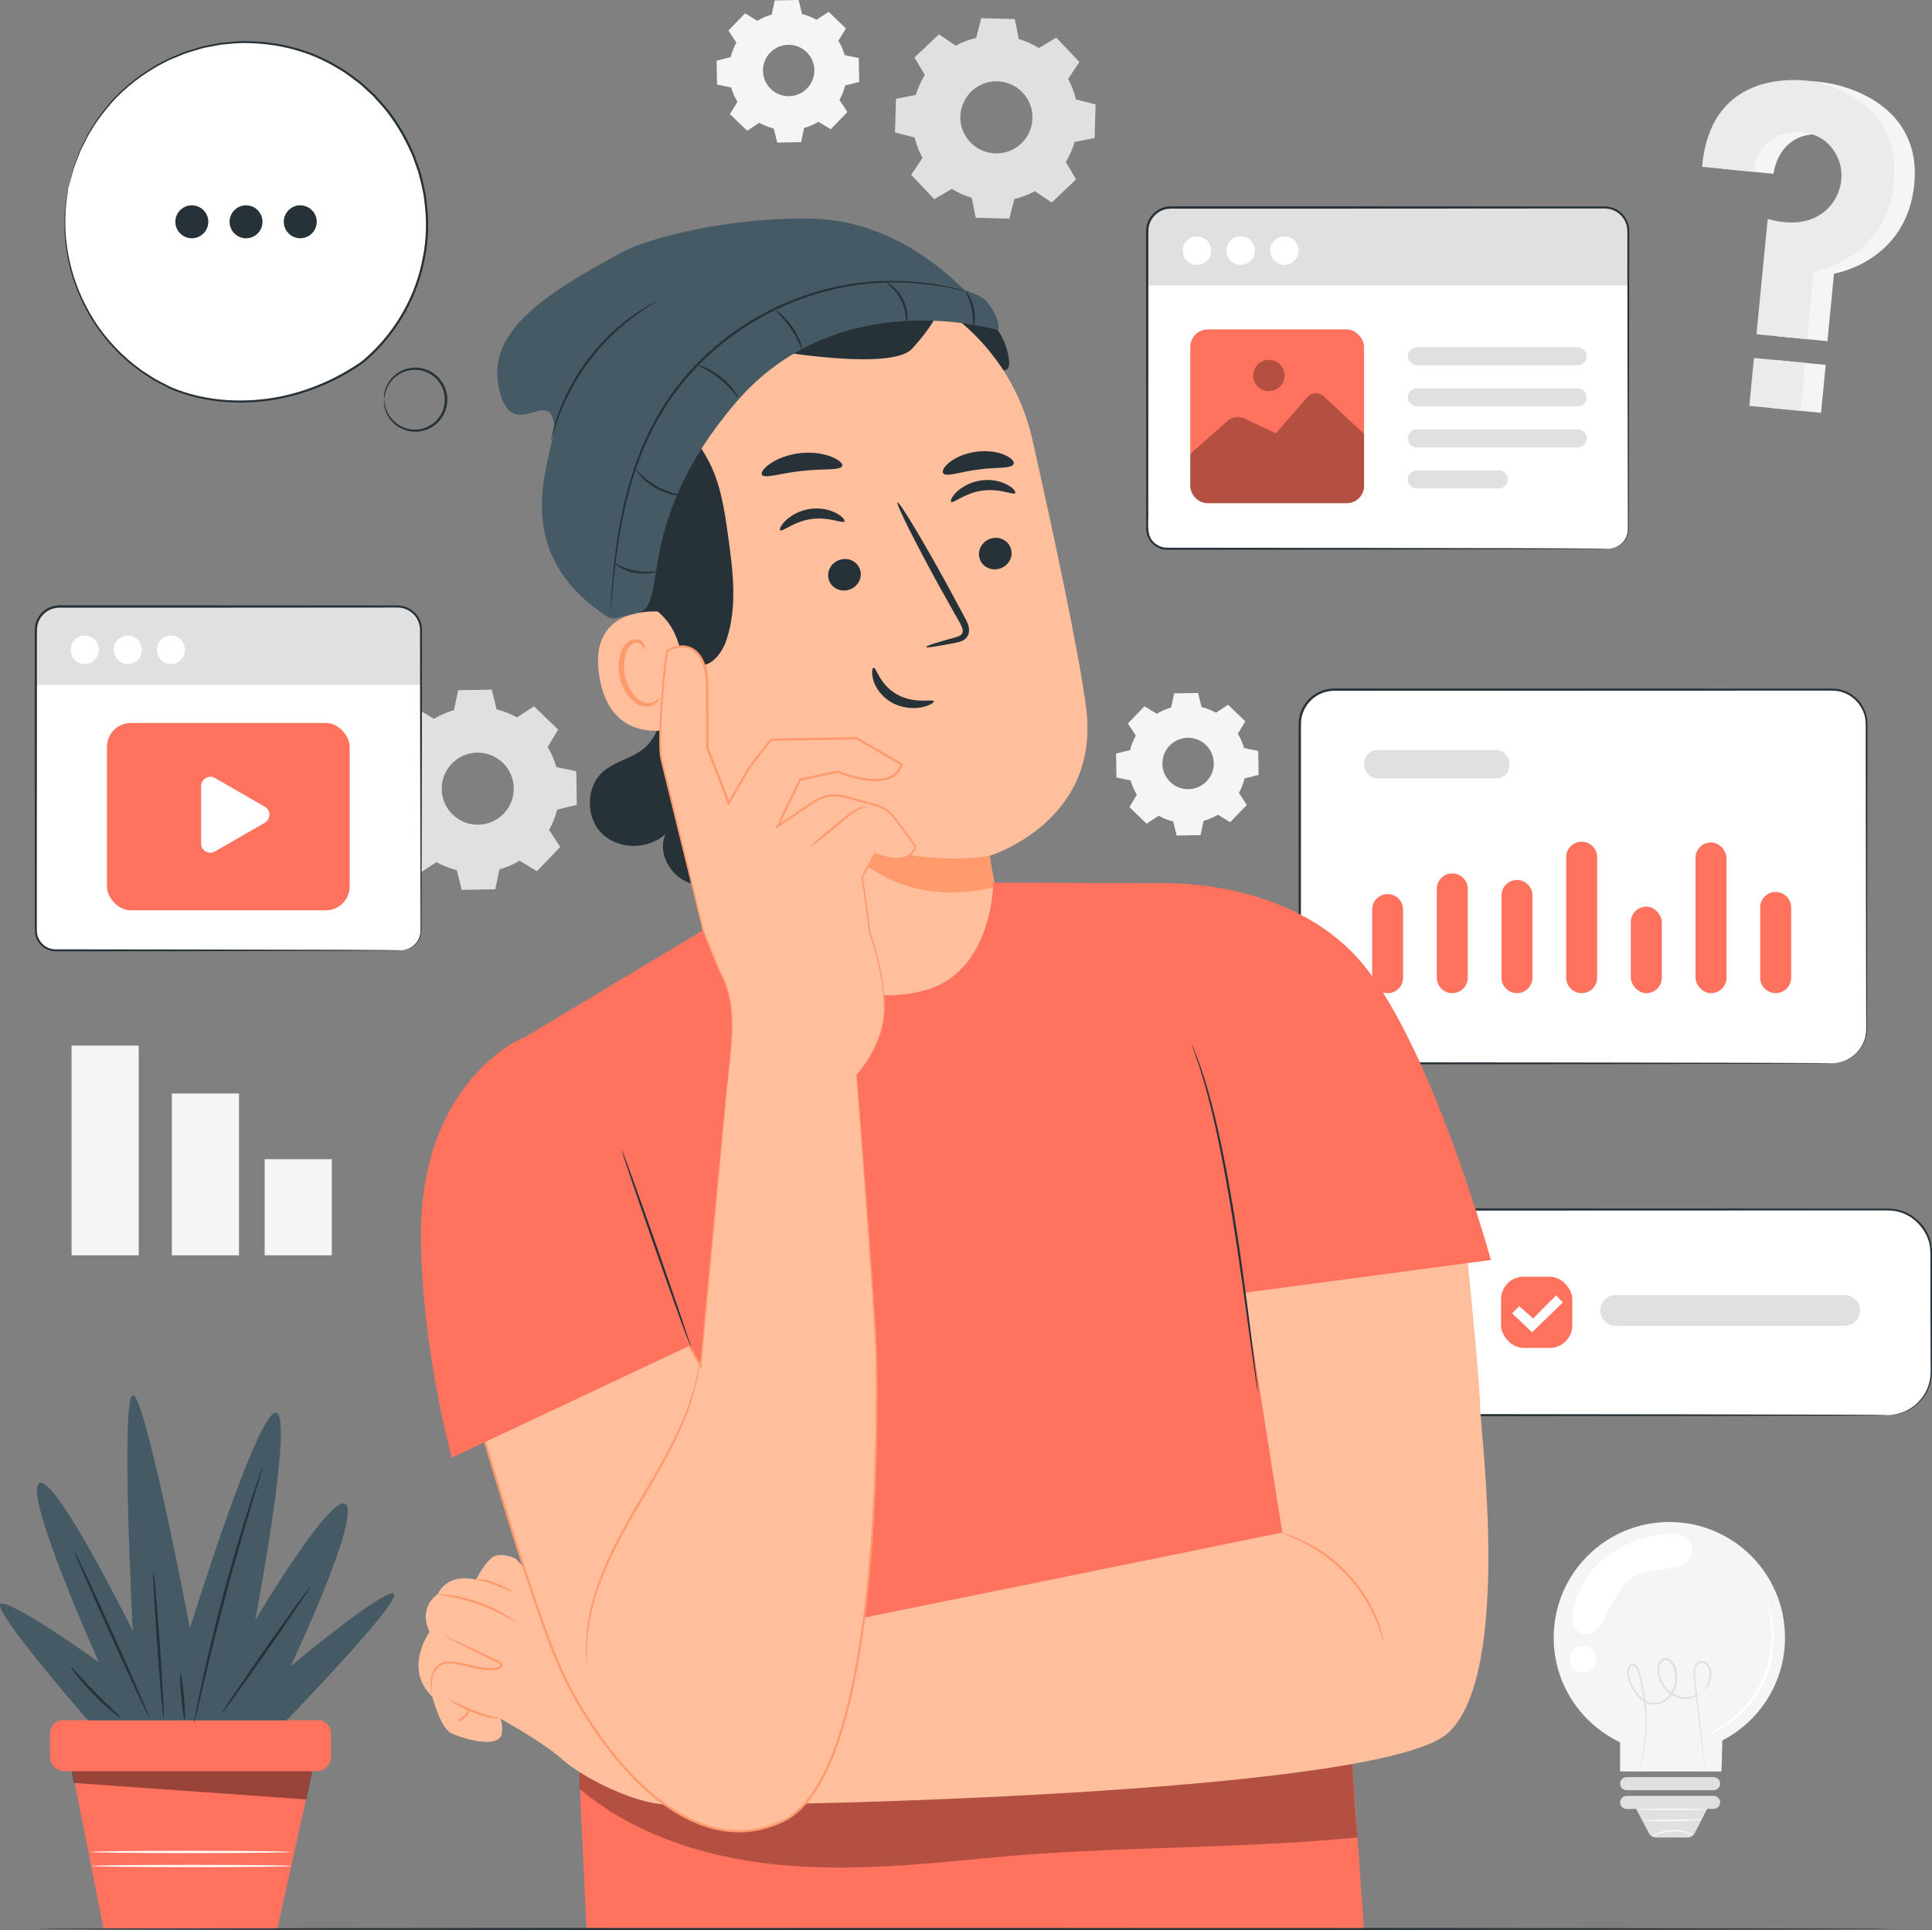 <svg xmlns="http://www.w3.org/2000/svg" id="Layer_2" viewBox="0 0 440.83 440.5"><rect x="0" y="0" width="440.83" height="440.5" fill="#808080" stroke="none"/><defs><style>      .cls-1 {        fill: #fafafa;      }      .cls-2 {        fill: #263238;      }      .cls-3 {        opacity: .3;      }      .cls-4 {        fill: #fff;      }      .cls-5 {        opacity: .4;      }      .cls-6 {        fill: #e0e0e0;      }      .cls-7 {        fill: #455a64;      }      .cls-8 {        fill: #ffbf9d;      }      .cls-9 {        fill: #ebebeb;      }      .cls-10 {        fill: #ff9a6c;      }      .cls-11 {        fill: #f5f5f5;      }      .cls-12 {        fill: #ff725e;      }    </style></defs><g id="Background_Complete"><path class="cls-6" d="M99.01,164.06c1.45-.88,2.99-1.54,4.59-1.99l.94-4.54,7.67-.13,1.1,4.5c1.61.4,3.17,1.01,4.65,1.83l3.88-2.54,5.52,5.33-2.4,3.96c.88,1.45,1.54,2.99,1.99,4.59l4.54.94.13,7.67-4.5,1.1c-.4,1.61-1.01,3.17-1.83,4.65l2.54,3.88-5.33,5.52-3.96-2.4c-1.45.88-2.99,1.54-4.59,1.99l-.94,4.54-7.67.13-1.1-4.5c-1.61-.4-3.17-1.01-4.65-1.83l-3.88,2.54-5.52-5.33,2.4-3.96c-.88-1.45-1.54-2.99-1.99-4.59l-4.54-.94-.13-7.67,4.5-1.1c.4-1.61,1.01-3.17,1.83-4.65l-2.54-3.88,5.33-5.52,3.96,2.4h0ZM103.09,174.28c-3.16,3.27-3.06,8.48.2,11.63,3.27,3.16,8.48,3.06,11.63-.2,3.16-3.27,3.06-8.48-.2-11.63-3.27-3.16-8.48-3.06-11.63.2Z"></path><g><rect class="cls-11" x="16.33" y="238.63" width="15.32" height="47.86"></rect><rect class="cls-11" x="39.21" y="249.56" width="15.32" height="36.93"></rect><rect class="cls-11" x="60.39" y="264.56" width="15.32" height="21.93"></rect></g><g><g><g><g><path class="cls-11" d="M407.29,373.75c0-14.58-11.82-26.39-26.39-26.39s-26.39,11.82-26.39,26.39c0,10.55,6.2,19.65,15.15,23.88,0,3.13,0,6.66,0,6.66h23.13s.14-3.74.19-7.07c8.5-4.38,14.31-13.24,14.31-23.46Z"></path><path class="cls-6" d="M391.01,408.57h-19.86c-.82,0-1.49-.67-1.49-1.49h0c0-.82.67-1.49,1.49-1.49h19.86c.82,0,1.49.67,1.49,1.49h0c0,.82-.67,1.49-1.49,1.49Z"></path><path class="cls-6" d="M391.01,409.87h-19.86c-.82,0-1.49.67-1.49,1.49s.67,1.49,1.49,1.49h2.18l2.89,5.5c.33.63.98,1.02,1.69,1.02h7.1c.72,0,1.38-.4,1.7-1.04l2.81-5.49h1.48c.82,0,1.49-.67,1.49-1.49s-.67-1.49-1.49-1.49Z"></path></g><path class="cls-1" d="M386.35,418.81s-.52-.18-1.36-.42c-.84-.24-2.04-.46-3.37-.42-1.33.04-2.52.33-3.34.62-.83.29-1.31.55-1.34.5-.02-.03.43-.36,1.26-.71.82-.35,2.04-.69,3.41-.73,1.37-.04,2.61.22,3.45.53.84.3,1.31.61,1.29.64Z"></path><path class="cls-1" d="M389.57,412.92c0,.09-3.59.16-8.02.16s-8.02-.07-8.02-.16c0-.09,3.59-.16,8.02-.16,4.43,0,8.02.07,8.02.16Z"></path><path class="cls-1" d="M388.33,415.27s-.74.12-1.96.2c-1.21.08-2.89.15-4.74.17-1.85.03-3.53,0-4.74-.04-1.21-.04-1.96-.1-1.96-.14,0-.05.75-.07,1.96-.09,1.31-.02,2.93-.04,4.73-.06,1.8-.03,3.42-.06,4.73-.08,1.21-.02,1.96-.02,1.96.03Z"></path></g><path class="cls-4" d="M403.25,365.81s.24.46.53,1.34c.28.88.6,2.19.8,3.84.42,3.27.15,8.03-1.97,12.69-2.12,4.66-5.54,7.99-8.29,9.82-1.37.93-2.57,1.55-3.42,1.91-.85.37-1.34.52-1.35.48-.05-.11,1.87-.84,4.52-2.76,2.63-1.89,5.9-5.18,7.97-9.71,2.06-4.53,2.39-9.16,2.1-12.39-.28-3.25-1-5.18-.88-5.22Z"></path><path class="cls-4" d="M386.08,352.97c-.53-1.81-2.62-3.04-5.17-3.05-.01,0-.02,0-.04,0-4.23.41-8.35,1.61-11.99,3.74-5.02,2.94-8.59,7.9-9.88,13.57-.24,1.05-.37,2.14-.11,3.18.27,1.09,1.03,2.11,2.1,2.43,1.03.31,2.17-.07,3.01-.75.84-.68,1.42-1.61,1.94-2.55,1.19-2.15,2.17-4.43,3.6-6.43,1.63-2.3,3.5-3.79,5.79-4.29,1.58-.35,3.02-.38,4.61-.72,1.97-.43,3.24-.38,4.61-1.24,1-.63,1.87-2.71,1.53-3.89Z"></path><path class="cls-4" d="M364.28,378.74c0,1.68-1.36,3.04-3.04,3.04s-3.04-1.36-3.04-3.04,1.36-3.04,3.04-3.04,3.04,1.36,3.04,3.04Z"></path></g><path class="cls-6" d="M389.08,404.37s-.07-.36-.16-1.04c-.1-.76-.22-1.75-.38-2.99-.32-2.68-.77-6.42-1.32-11-.25-2.34-.63-4.84-.83-7.63,0-.7.19-1.5.75-2.05.51-.59,1.54-.77,2.21-.25.66.49,1.01,1.25,1.13,2.04.09.79-.01,1.6-.3,2.35-.57,1.51-1.79,2.77-3.31,3.46-1.52.71-3.42.67-4.96-.16-1.55-.8-2.77-2.25-3.35-3.94-.29-.85-.43-1.76-.32-2.69.07-.46.21-.92.5-1.33.28-.41.77-.71,1.29-.72.53-.03,1.02.25,1.35.58.35.34.6.74.79,1.16.38.86.46,1.77.49,2.65.03,1.77-.54,3.61-1.84,4.83-1.25,1.21-3.16,1.79-4.79,1.16-1.61-.61-2.73-1.92-3.52-3.27-.39-.68-.7-1.41-.92-2.14-.2-.72-.41-1.5-.24-2.29.08-.38.22-.77.54-1.06.32-.31.85-.34,1.22-.13.73.48.85,1.29,1.05,1.92.77,2.65,1.2,5.2,1.4,7.54.42,4.69-.07,8.5-.57,11.06-.52,2.57-1.02,3.93-1.02,3.93,0,0,.07-.36.23-1.02.16-.67.39-1.66.62-2.94.44-2.56.88-6.35.42-11-.22-2.32-.66-4.84-1.44-7.47-.18-.65-.37-1.38-.88-1.69-.25-.13-.57-.12-.78.09-.22.2-.35.52-.42.85-.15.67.04,1.38.24,2.1.21.71.51,1.4.89,2.05.76,1.29,1.84,2.53,3.3,3.07,1.46.56,3.19.04,4.34-1.08,1.19-1.11,1.72-2.82,1.69-4.5-.03-.84-.11-1.72-.45-2.48-.33-.74-.95-1.5-1.71-1.48-.8,0-1.27.86-1.37,1.67-.1.82.03,1.69.3,2.48.55,1.58,1.69,2.95,3.13,3.7,1.44.77,3.17.81,4.59.16,1.67.35,2.65-1.53,3.1-3.21.27-.69.36-1.44.28-2.15-.1-.69-.43-1.38-.96-1.77-.53-.4-1.27-.28-1.72.2-.47.46-.64,1.13-.65,1.79.18,2.69.55,5.27.78,7.58.49,4.59.89,8.33,1.18,11.01.12,1.24.22,2.24.3,3,.06.69.07,1.05.07,1.05Z"></path></g><g><g><path class="cls-11" d="M393.01,38.52l11.67,1.14s.95-9.8,11.15-8.98c5.3.42,7.7,4.15,8.56,6.92.99,3.21.26,6.68-1.75,9.37-2.3,3.07-6.95,5.94-14.68,3.79l-2.53,25.98,11.54,1.12,1.5-15.41s16.59-2.61,18.32-20.44c1.66-17.06-13.85-22.57-21.82-23.35-5.01-.49-20.17-.74-21.96,19.86Z"></path><rect class="cls-11" x="404.7" y="82.3" width="10.99" height="11.76" transform="translate(282.68 487.9) rotate(-84.44)"></rect></g><g><path class="cls-9" d="M388.36,38.07l11.67,1.14s.95-9.8,11.15-8.98c5.3.42,7.7,4.15,8.56,6.92.99,3.21.26,6.68-1.75,9.37-2.3,3.07-6.92,5.61-14.65,3.46l-2.56,26.31,11.54,1.12,1.5-15.41s16.59-2.61,18.32-20.44c1.66-17.06-13.25-22.51-19.8-23.15-5.01-.49-22.19-.94-23.97,19.67Z"></path><rect class="cls-9" x="400.04" y="81.85" width="10.99" height="11.76" transform="translate(278.92 482.86) rotate(-84.44)"></rect></g></g><path class="cls-6" d="M218.07,10.42c1.49-.81,3.06-1.4,4.67-1.78l1.15-4.49,7.67.21.9,4.55c1.59.47,3.12,1.15,4.57,2.04l3.99-2.36,5.27,5.57-2.58,3.85c.81,1.49,1.4,3.06,1.78,4.67l4.49,1.15-.21,7.67-4.55.9c-.47,1.59-1.15,3.12-2.04,4.56l2.36,3.99-5.57,5.27-3.85-2.58c-1.49.81-3.06,1.4-4.67,1.78l-1.15,4.49-7.67-.21-.9-4.55c-1.59-.47-3.12-1.15-4.56-2.04l-3.99,2.36-5.27-5.57,2.58-3.85c-.81-1.49-1.4-3.06-1.78-4.67l-4.49-1.15.21-7.67,4.55-.9c.47-1.59,1.15-3.12,2.04-4.56l-2.36-3.99,5.57-5.27,3.85,2.58h0ZM221.7,20.81c-3.3,3.12-3.45,8.33-.32,11.63,3.12,3.3,8.33,3.45,11.63.32,3.3-3.12,3.45-8.33.32-11.63-3.12-3.3-8.33-3.45-11.63-.32Z"></path><path class="cls-11" d="M172.82,4.75c1.03-.62,2.13-1.1,3.27-1.42l.67-3.23,5.46-.1.79,3.21c1.14.28,2.26.72,3.31,1.3l2.76-1.81,3.93,3.79-1.71,2.82c.62,1.03,1.1,2.13,1.42,3.27l3.23.67.1,5.46-3.21.79c-.28,1.14-.72,2.26-1.3,3.31l1.81,2.76-3.79,3.93-2.82-1.71c-1.03.62-2.13,1.1-3.27,1.42l-.67,3.23-5.46.1-.79-3.21c-1.14-.28-2.26-.72-3.31-1.3l-2.76,1.81-3.93-3.79,1.71-2.82c-.62-1.03-1.1-2.13-1.42-3.27l-3.23-.67-.1-5.46,3.21-.79c.28-1.14.72-2.26,1.3-3.31l-1.81-2.76,3.79-3.93,2.82,1.71h0ZM175.73,12.02c-2.25,2.33-2.18,6.04.15,8.29,2.33,2.25,6.04,2.18,8.29-.15s2.18-6.04-.15-8.29c-2.33-2.25-6.04-2.18-8.29.15Z"></path><path class="cls-11" d="M263.96,162.9c1.03-.62,2.13-1.1,3.27-1.42l.67-3.23,5.46-.1.79,3.21c1.14.28,2.26.72,3.31,1.3l2.76-1.81,3.93,3.79-1.71,2.82c.62,1.03,1.1,2.13,1.42,3.27l3.23.67.1,5.46-3.21.79c-.28,1.14-.72,2.26-1.3,3.31l1.81,2.76-3.79,3.93-2.82-1.71c-1.03.62-2.13,1.1-3.27,1.42l-.67,3.23-5.46.1-.79-3.21c-1.14-.28-2.26-.72-3.31-1.3l-2.76,1.81-3.93-3.79,1.71-2.82c-.62-1.03-1.1-2.13-1.42-3.27l-3.23-.67-.1-5.46,3.21-.79c.28-1.14.72-2.26,1.3-3.31l-1.81-2.76,3.79-3.93,2.82,1.71h0ZM266.87,170.18c-2.25,2.33-2.18,6.04.15,8.29,2.33,2.25,6.04,2.18,8.29-.15,2.25-2.33,2.18-6.04-.15-8.29-2.33-2.25-6.04-2.18-8.29.15Z"></path></g><g id="Desk"><path class="cls-2" d="M431.83,440.24c0,.14-94.84.26-211.81.26s-211.83-.12-211.83-.26,94.82-.26,211.83-.26,211.81.12,211.81.26Z"></path></g><g id="Plant"><g><g><polygon class="cls-12" points="15.96 401.44 23.61 440.09 63.32 440.06 71.72 402.09 15.96 401.44"></polygon><path class="cls-12" d="M11.4,395.56v5.39c0,1.82,1.48,3.3,3.31,3.3h57.5c1.83,0,3.31-1.48,3.31-3.3v-5.39c0-1.64-1.34-2.98-2.99-2.98H14.39c-1.65,0-2.99,1.33-2.99,2.98Z"></path><g class="cls-5"><polygon points="16.39 404.25 16.87 406.92 69.92 410.68 71.26 404.25 16.39 404.25"></polygon></g></g><path class="cls-4" d="M66.41,422.66c0,.14-10.28.26-22.95.26s-22.95-.12-22.95-.26,10.27-.26,22.95-.26,22.95.12,22.95.26Z"></path><path class="cls-4" d="M66.72,425.87c0,.14-10.28.26-22.95.26s-22.95-.12-22.95-.26,10.27-.26,22.95-.26,22.95.12,22.95.26Z"></path><g><path class="cls-7" d="M20.06,392.63S-2.29,366.97.19,366.04c2.48-.93,22.35,13.3,22.35,13.3,0,0-17.08-38.03-13.66-40.81,3.41-2.78,21.42,33.7,21.42,33.7,0,0-2.79-53.18,0-53.8,2.79-.62,13.04,53.18,13.04,53.18,0,0,15.21-49.16,19.56-49.16s-4.66,47.31-4.66,47.31c0,0,18.01-30.3,20.8-26.28,2.79,4.02-12.73,36.79-12.73,36.79,0,0,22.66-18.86,23.6-16.39.93,2.47-24.53,28.75-24.53,28.75H20.06Z"></path><path class="cls-2" d="M16.94,353.98c.15-.07,4.12,8.4,8.86,18.91,4.74,10.51,8.45,19.09,8.3,19.16-.15.07-4.12-8.39-8.86-18.91-4.74-10.51-8.45-19.09-8.3-19.16Z"></path><path class="cls-2" d="M35,358.71c.17-.01.83,7.45,1.47,16.66.64,9.22,1.03,16.7.86,16.71-.17.01-.83-7.45-1.47-16.67-.64-9.21-1.03-16.69-.86-16.71Z"></path><path class="cls-2" d="M59.91,334.89s-.03.21-.13.6c-.13.45-.29,1.01-.49,1.69-.47,1.55-1.1,3.64-1.87,6.2-1.58,5.23-3.7,12.47-5.85,20.52-2.16,8.05-3.94,15.39-5.19,20.7-.61,2.59-1.11,4.72-1.48,6.3-.17.69-.31,1.25-.42,1.71-.1.39-.17.59-.19.59-.02,0,0-.22.07-.61.08-.46.18-1.04.31-1.73.28-1.5.72-3.67,1.29-6.34,1.14-5.35,2.86-12.7,5.02-20.77,2.16-8.06,4.35-15.29,6.03-20.49.84-2.6,1.55-4.7,2.06-6.14.24-.66.44-1.21.6-1.66.14-.38.23-.57.25-.56Z"></path><path class="cls-2" d="M70.68,362.3c.14.1-4.22,6.58-9.74,14.47-5.52,7.9-10.11,14.22-10.25,14.12-.14-.1,4.22-6.57,9.75-14.47,5.52-7.89,10.11-14.22,10.25-14.12Z"></path><path class="cls-2" d="M27.61,392.08c-.05.06-.81-.45-1.96-1.39-1.15-.93-2.67-2.3-4.25-3.91-1.58-1.61-2.91-3.17-3.82-4.33-.91-1.17-1.41-1.93-1.35-1.98.14-.11,2.47,2.69,5.61,5.89,3.13,3.21,5.88,5.59,5.77,5.73Z"></path><path class="cls-2" d="M41.18,381.89c.17-.02.52,2.35.79,5.29.27,2.94.35,5.33.18,5.35-.17.02-.52-2.35-.79-5.29-.27-2.94-.35-5.33-.18-5.35Z"></path></g></g></g><g id="Speech_Bubble"><g><g><g><path class="cls-4" d="M15.57,42.98c4.89-24.34,29.18-38.39,52.02-31.81,22.36,6.44,35.21,30.91,27.78,52.96-2.49,7.39-6.87,13.61-12.41,18.31-.2.17-.4.32-.62.47-.02.01-.04.02-.06.04-9.69,6.61-21.46,9.83-33.09,8.31-3.9-.51-7.65-1.49-10.94-3.06-16.87-8.02-26.36-26.91-22.68-45.22Z"></path><path class="cls-2" d="M15.57,42.98s-.02.23-.08.67c-.06.46-.16,1.1-.28,1.94-.23,1.71-.4,4.25-.26,7.52.24,3.26.84,7.25,2.43,11.62,1.59,4.34,4.08,9.12,7.97,13.48.99,1.07,1.99,2.18,3.15,3.18,1.09,1.07,2.36,1.98,3.62,2.96.64.48,1.34.88,2.01,1.33l1.03.66c.35.21.72.39,1.09.59.73.38,1.47.77,2.22,1.16.76.36,1.54.68,2.35.98,6.45,2.32,13.99,2.96,21.59,1.71,3.8-.65,7.62-1.76,11.32-3.38,1.85-.8,3.68-1.73,5.45-2.78.89-.51,1.76-1.08,2.63-1.65.87-.55,1.62-1.26,2.4-1.97,6.14-5.69,10.72-13.58,12.28-22.35.9-4.36.88-8.82.29-13.09-.22-2.16-.83-4.23-1.35-6.29-.35-1.01-.71-2.01-1.06-3-.16-.51-.38-.98-.61-1.46l-.66-1.43c-1.82-3.77-4.08-7.27-6.85-10.21l-1-1.13-1.1-1.02c-.74-.66-1.43-1.38-2.21-1.99-1.58-1.19-3.09-2.42-4.79-3.35-6.57-4.08-13.97-5.78-20.8-5.84-1.72-.11-3.39.15-5.04.26-.83.03-1.63.25-2.43.38-.8.15-1.59.3-2.37.45-1.52.46-3.04.85-4.47,1.37-.71.29-1.41.58-2.1.86-.69.29-1.39.54-2.02.91-5.24,2.59-9.39,6-12.5,9.44-1.46,1.8-2.88,3.44-3.89,5.16-.27.42-.53.83-.79,1.23-.27.39-.51.79-.7,1.2-.41.81-.8,1.58-1.17,2.31-.18.37-.37.72-.53,1.07-.14.36-.27.71-.4,1.05-.26.68-.5,1.31-.72,1.9-.5,1.16-.71,2.21-.94,3.04-.22.82-.39,1.45-.51,1.89-.12.43-.19.64-.19.64,0,0,.04-.22.14-.65.11-.45.26-1.08.46-1.91.22-.84.41-1.89.9-3.06.22-.59.45-1.23.7-1.92.13-.34.26-.69.39-1.06.16-.35.34-.71.52-1.08.36-.74.75-1.51,1.15-2.33.19-.42.42-.82.69-1.22.26-.4.52-.82.79-1.24,1-1.74,2.42-3.4,3.88-5.22,3.11-3.48,7.28-6.93,12.56-9.57.63-.38,1.34-.63,2.03-.93.7-.29,1.4-.58,2.11-.87,1.45-.53,2.97-.93,4.51-1.4.79-.15,1.59-.31,2.39-.46.81-.14,1.61-.36,2.45-.39,1.67-.12,3.36-.39,5.09-.28,6.9.04,14.39,1.74,21.05,5.86,1.72.94,3.25,2.18,4.85,3.38.79.61,1.48,1.34,2.24,2.01l1.11,1.03,1.02,1.14c2.81,2.97,5.1,6.51,6.94,10.32l.67,1.45c.23.48.46.97.61,1.48.36,1.01.71,2.02,1.07,3.04.53,2.09,1.14,4.19,1.37,6.37.61,4.33.62,8.85-.29,13.26-1.58,8.88-6.22,16.87-12.44,22.63-.77.71-1.56,1.45-2.46,2.02-.88.58-1.75,1.15-2.66,1.66-1.79,1.06-3.63,1.99-5.5,2.8-3.74,1.64-7.6,2.75-11.44,3.4-7.69,1.25-15.29.58-21.82-1.78-.81-.3-1.61-.63-2.38-1-.75-.4-1.5-.79-2.24-1.18-.37-.2-.74-.38-1.1-.6l-1.04-.67c-.68-.46-1.39-.86-2.03-1.35-1.27-.99-2.55-1.91-3.65-3-1.17-1.01-2.17-2.13-3.17-3.22-3.91-4.42-6.4-9.24-7.97-13.62-1.57-4.41-2.15-8.43-2.35-11.7-.1-3.29.1-5.84.36-7.54.14-.84.25-1.48.33-1.94.08-.44.13-.66.13-.66Z"></path></g><path class="cls-2" d="M87.63,91.22c.06,0,.04-.63.33-1.7.29-1.05,1-2.59,2.59-3.76,1.53-1.18,4.05-1.84,6.48-.94,1.2.43,2.34,1.25,3.15,2.38.83,1.11,1.3,2.54,1.32,4.02-.01,1.47-.48,2.9-1.32,4.02-.81,1.13-1.95,1.95-3.15,2.38-2.43.91-4.95.25-6.48-.94-1.58-1.18-2.3-2.71-2.59-3.76-.29-1.07-.27-1.7-.33-1.7-.02,0-.03.16-.03.45,0,.3.03.74.15,1.3.23,1.1.92,2.74,2.56,4.03,1.59,1.29,4.27,2.06,6.9,1.11,1.3-.45,2.54-1.33,3.42-2.54.91-1.2,1.42-2.75,1.44-4.35-.01-1.59-.53-3.15-1.44-4.35-.88-1.22-2.13-2.09-3.42-2.54-2.63-.95-5.32-.19-6.9,1.11-1.64,1.29-2.33,2.93-2.56,4.03-.12.56-.16,1-.15,1.3,0,.3.01.45.03.45Z"></path></g><path class="cls-2" d="M47.53,50.62c0,2.08-1.69,3.76-3.76,3.76s-3.76-1.69-3.76-3.76,1.69-3.76,3.76-3.76,3.76,1.69,3.76,3.76Z"></path><path class="cls-2" d="M59.9,50.62c0,2.08-1.69,3.76-3.76,3.76s-3.76-1.69-3.76-3.76,1.69-3.76,3.76-3.76,3.76,1.69,3.76,3.76Z"></path><path class="cls-2" d="M72.27,50.62c0,2.08-1.69,3.76-3.76,3.76s-3.76-1.69-3.76-3.76,1.69-3.76,3.76-3.76,3.76,1.69,3.76,3.76Z"></path></g></g><g id="Screens"><g><g><rect class="cls-4" x="326.54" y="276.04" width="114.11" height="46.94" rx="9.91" ry="9.91"></rect><path class="cls-2" d="M430.74,322.98c-.01-.06,1.09.07,3.03-.53.96-.31,2.11-.87,3.24-1.81,1.11-.96,2.24-2.31,2.89-4.11.35-.89.55-1.89.6-2.95.05-1.06,0-2.19.01-3.36,0-2.35-.01-4.9-.02-7.64,0-2.74-.01-5.67-.02-8.78,0-1.55,0-3.15,0-4.79-.04-1.64.11-3.34-.2-5-.65-3.32-3.29-6.4-6.88-7.39-1.77-.54-3.71-.33-5.67-.37-1.96,0-3.95,0-5.98,0-8.12,0-16.79.02-25.91.02-18.25,0-38.31.01-59.37.02-2.57-.01-5.1,1.05-6.87,2.87-1.79,1.8-2.8,4.31-2.78,6.81,0,5.13,0,10.18,0,15.15,0,2.48,0,4.94,0,7.38,0,1.22,0,2.43,0,3.64-.03,1.22.03,2.37.36,3.5.61,2.25,2.07,4.22,3.96,5.48.94.64,2.01,1.08,3.1,1.34,1.1.27,2.21.28,3.37.27,18.25.02,34.68.04,48.49.06,13.79.03,24.96.06,32.69.08,3.85.02,6.84.04,8.89.05,1.01.01,1.78.02,2.31.03.52,0,.79.03.79.03,0,0-.27.02-.79.03-.54,0-1.31.01-2.31.03-2.05.01-5.04.03-8.89.05-7.73.02-18.9.05-32.69.08-13.81.02-30.24.03-48.49.06-1.13.01-2.33,0-3.48-.28-1.15-.27-2.27-.74-3.26-1.41-1.99-1.32-3.52-3.39-4.17-5.75-.34-1.17-.41-2.44-.38-3.63,0-1.21,0-2.42,0-3.64,0-2.44,0-4.9,0-7.38,0-4.97,0-10.02,0-15.15-.02-2.63,1.04-5.28,2.93-7.17,1.86-1.92,4.53-3.04,7.24-3.03,21.06,0,41.12.01,59.37.02,9.12,0,17.79.02,25.91.02,2.03,0,4.02,0,5.98,0,.98,0,1.95,0,2.91,0,.97.03,1.95.1,2.87.39,3.74,1.04,6.47,4.25,7.14,7.7.15.86.21,1.74.2,2.58,0,.84,0,1.67,0,2.49,0,1.64,0,3.24,0,4.79,0,3.11-.01,6.04-.02,8.78,0,2.74-.01,5.29-.02,7.64-.02,1.18.02,2.29-.04,3.37-.05,1.08-.27,2.1-.64,3.01-.68,1.84-1.85,3.2-2.98,4.16-1.16.95-2.33,1.49-3.31,1.79-.98.29-1.76.39-2.28.42-.52.02-.79.01-.79.01Z"></path></g><g><path class="cls-6" d="M420.91,302.58h-52.25c-1.94,0-3.51-1.57-3.51-3.51h0c0-1.94,1.57-3.51,3.51-3.51h52.25c1.94,0,3.51,1.57,3.51,3.51h0c0,1.94-1.57,3.51-3.51,3.51Z"></path><g><rect class="cls-12" x="342.5" y="291.38" width="16.25" height="16.25" rx="5.14" ry="5.14"></rect><polygon class="cls-4" points="345.02 299.74 346.65 298.1 349.81 300.91 355.08 295.62 356.6 297.26 349.58 304.07 345.02 299.74"></polygon></g></g></g><g><g><g><rect class="cls-4" x="296.57" y="157.39" width="129.34" height="85.29" rx="7.87" ry="7.87"></rect><path class="cls-2" d="M418.04,242.69s.09-.01.27-.03c.18-.02.45,0,.8-.08.69-.09,1.75-.33,2.93-1.05,1.17-.69,2.47-1.93,3.23-3.8.83-1.87.48-4.27.54-6.89-.02-10.53-.05-25.75-.08-44.55,0-4.7-.01-9.63-.02-14.76,0-1.28,0-2.58,0-3.89-.03-1.31.09-2.65-.16-3.91-.52-2.54-2.43-4.84-5.01-5.69-1.27-.49-2.65-.42-4.06-.42-1.41,0-2.82,0-4.25,0-2.86,0-5.76,0-8.7,0-5.89,0-11.95,0-18.17.01-24.87,0-52.21.01-80.9.02-1.74.01-3.46.6-4.8,1.7-1.33,1.09-2.29,2.63-2.65,4.31-.18.84-.18,1.69-.17,2.59v2.64c0,1.76,0,3.51,0,5.26,0,6.99,0,13.88,0,20.64,0,13.53-.01,26.59-.02,39.02-.05,1.56.1,3.06.8,4.4.66,1.33,1.72,2.46,2.99,3.19,1.27.75,2.73,1.09,4.2,1.05,1.49,0,2.98,0,4.45,0,5.89,0,11.61,0,17.14.01,11.06.01,21.36.02,30.77.03,18.8.03,34.02.06,44.55.08,5.25.02,9.33.04,12.11.05,1.38.01,2.43.02,3.15.03.71,0,1.07.03,1.07.03,0,0-.36.02-1.07.03-.72,0-1.77.01-3.15.03-2.78.01-6.86.03-12.11.05-10.53.02-25.75.05-44.55.08-9.41,0-19.71.02-30.77.03-5.53,0-11.25,0-17.14.01-1.47,0-2.96,0-4.45,0-1.51.05-3.1-.31-4.44-1.1-1.35-.78-2.48-1.97-3.18-3.39-.75-1.4-.91-3.08-.86-4.61,0-12.44,0-25.49-.02-39.02,0-6.77,0-13.65,0-20.64,0-1.75,0-3.5,0-5.26v-2.64c0-.87-.01-1.8.18-2.7.38-1.79,1.4-3.44,2.83-4.6,1.43-1.17,3.27-1.8,5.13-1.82,28.7,0,56.04.01,80.9.02,6.22,0,12.28,0,18.17.01,2.95,0,5.85,0,8.7,0,1.43,0,2.85,0,4.25,0,1.38,0,2.86-.07,4.2.45,2.72.9,4.73,3.33,5.27,6.02.26,1.36.13,2.69.16,4,0,1.31,0,2.61,0,3.89,0,5.13-.01,10.06-.02,14.76-.03,18.8-.06,34.02-.08,44.55,0,1.31,0,2.56-.01,3.72.01,1.17-.2,2.28-.59,3.22-.79,1.9-2.12,3.14-3.32,3.83-1.2.71-2.27.94-2.97,1.01-.71.08-1.07.05-1.07.05Z"></path></g><g><rect class="cls-12" x="372.11" y="206.92" width="7.07" height="19.75" rx="3.53" ry="3.53"></rect><path class="cls-12" d="M316.62,204.06h0c1.95,0,3.53,1.58,3.53,3.53v15.55c0,1.95-1.58,3.53-3.53,3.53h0c-1.95,0-3.53-1.58-3.53-3.53v-15.55c0-1.95,1.58-3.53,3.53-3.53Z"></path><path class="cls-12" d="M331.37,199.34h0c1.95,0,3.53,1.58,3.53,3.53v20.26c0,1.95-1.58,3.53-3.53,3.53h0c-1.95,0-3.53-1.58-3.53-3.53v-20.26c0-1.95,1.58-3.53,3.53-3.53Z"></path><path class="cls-12" d="M346.13,200.84h0c1.95,0,3.53,1.58,3.53,3.53v18.76c0,1.95-1.58,3.53-3.53,3.53h0c-1.95,0-3.53-1.58-3.53-3.53v-18.76c0-1.95,1.58-3.53,3.53-3.53Z"></path><path class="cls-12" d="M360.89,192.1h0c1.95,0,3.53,1.58,3.53,3.53v27.5c0,1.95-1.58,3.53-3.53,3.53h0c-1.95,0-3.53-1.58-3.53-3.53v-27.5c0-1.95,1.58-3.53,3.53-3.53Z"></path><rect class="cls-12" x="386.87" y="192.27" width="7.07" height="34.4" rx="3.53" ry="3.53"></rect><path class="cls-12" d="M405.16,203.57h0c-1.95,0-3.53,1.58-3.53,3.53v16.03c0,1.95,1.58,3.53,3.53,3.53h0c1.95,0,3.53-1.58,3.53-3.53v-16.03c0-1.95-1.58-3.53-3.53-3.53Z"></path></g></g><rect class="cls-6" x="311.28" y="171.19" width="33.12" height="6.47" rx="2.92" ry="2.92"></rect></g><g><g><path class="cls-4" d="M13.53,138.42h77.14c2.97,0,5.38,2.41,5.38,5.38v68.55c0,2.51-2.04,4.55-4.55,4.55H12.7c-2.51,0-4.55-2.04-4.55-4.55v-68.55c0-2.97,2.41-5.38,5.38-5.38Z"></path><path class="cls-6" d="M13.53,138.42h77.14c2.97,0,5.38,2.41,5.38,5.38v12.51H8.15v-12.51c0-2.97,2.41-5.38,5.38-5.38Z"></path><path class="cls-4" d="M22.54,148.3c0,1.8-1.43,3.26-3.2,3.26s-3.2-1.46-3.2-3.26,1.43-3.26,3.2-3.26,3.2,1.46,3.2,3.26Z"></path><path class="cls-4" d="M32.37,148.3c0,1.8-1.43,3.26-3.2,3.26s-3.2-1.46-3.2-3.26,1.43-3.26,3.2-3.26,3.2,1.46,3.2,3.26Z"></path><path class="cls-4" d="M42.2,148.3c0,1.8-1.43,3.26-3.2,3.26s-3.2-1.46-3.2-3.26,1.43-3.26,3.2-3.26,3.2,1.46,3.2,3.26Z"></path></g><g><rect class="cls-12" x="24.41" y="165" width="55.38" height="42.77" rx="5.47" ry="5.47"></rect><path class="cls-4" d="M45.89,185.96v-6.57c0-1.62,1.76-2.64,3.16-1.83l5.69,3.28,5.69,3.28c1.41.81,1.41,2.84,0,3.65l-5.69,3.28-5.69,3.28c-1.41.81-3.16-.2-3.16-1.83v-6.57Z"></path></g><path class="cls-2" d="M91.49,216.9s.29,0,.83-.11c.53-.11,1.35-.36,2.15-1.08.79-.7,1.54-1.93,1.5-3.51,0-1.58-.01-3.4-.02-5.45-.02-8.22-.05-20.08-.08-34.74,0-7.33-.02-15.37-.03-23.99,0-1.08,0-2.17,0-3.26,0-.55.02-1.1-.05-1.62-.06-.53-.22-1.04-.44-1.52-.44-.97-1.22-1.79-2.17-2.32-.48-.26-.99-.45-1.53-.55-.53-.11-1.08-.09-1.67-.09-4.59,0-9.32,0-14.17.01-9.7,0-19.87,0-30.43.02-5.28,0-10.64,0-16.09,0-2.72,0-5.47,0-8.23,0-1.38,0-2.77,0-4.16,0h-2.09c-.7,0-1.41-.03-2.05.06-1.32.19-2.54.93-3.32,2-.4.53-.69,1.14-.85,1.77-.17.64-.17,1.29-.17,2,0,2.76,0,5.51,0,8.23,0,5.45,0,10.82,0,16.1,0,10.55-.01,20.73-.02,30.43,0,2.42,0,4.82,0,7.18,0,1.18,0,2.35,0,3.52,0,.58,0,1.16,0,1.74,0,.59,0,1.13.13,1.66.26,1.06.93,2,1.83,2.59.45.29.95.51,1.48.61.52.11,1.06.09,1.63.09,2.23,0,4.42,0,6.58,0,8.62.01,16.66.02,23.99.03,14.66.03,26.52.06,34.74.08,4.09.02,7.27.04,9.44.05,1.07.01,1.89.02,2.46.03.55,0,.84.03.84.03,0,0-.28.02-.84.03-.57,0-1.39.01-2.46.03-2.17.01-5.35.03-9.44.05-8.22.02-20.08.05-34.74.08-7.33,0-15.37.02-23.99.03-2.16,0-4.35,0-6.58,0-.55,0-1.13.03-1.72-.1-.58-.12-1.13-.35-1.63-.67-1-.65-1.75-1.68-2.03-2.86-.15-.59-.15-1.21-.15-1.77,0-.58,0-1.16,0-1.74,0-1.17,0-2.34,0-3.52,0-2.36,0-4.76,0-7.18,0-9.7,0-19.88-.02-30.43,0-5.28,0-10.65,0-16.1,0-2.73,0-5.47,0-8.23,0-.67,0-1.42.18-2.13.18-.7.5-1.37.94-1.96.87-1.17,2.21-1.99,3.66-2.2.74-.11,1.44-.06,2.13-.07h2.09c1.39,0,2.78,0,4.16,0,2.76,0,5.51,0,8.23,0,5.45,0,10.82,0,16.09,0,10.55,0,20.73.01,30.43.02,4.85,0,9.58,0,14.17.01.56,0,1.17-.02,1.75.1.58.12,1.14.32,1.66.6,1.02.58,1.87,1.47,2.35,2.53.24.53.42,1.08.48,1.66.07.58.05,1.13.05,1.68,0,1.1,0,2.18,0,3.26-.01,8.62-.02,16.66-.03,23.99-.03,14.66-.06,26.52-.08,34.74,0,2.05-.02,3.87-.02,5.45.03,1.62-.77,2.89-1.58,3.59-.83.72-1.67.96-2.21,1.05-.28.04-.48.06-.63.06-.14,0-.21,0-.21,0Z"></path></g><g><g><path class="cls-4" d="M267.13,47.36h99.02c2.97,0,5.38,2.41,5.38,5.38v67.96c0,2.51-2.04,4.55-4.55,4.55h-100.66c-2.51,0-4.55-2.04-4.55-4.55V52.74c0-2.97,2.41-5.38,5.38-5.38Z"></path><path class="cls-6" d="M267.13,47.36h99.02c2.97,0,5.38,2.41,5.38,5.38v12.43h-109.77v-12.43c0-2.97,2.41-5.38,5.38-5.38Z"></path><path class="cls-4" d="M276.36,57.2c0,1.79-1.45,3.25-3.25,3.25s-3.25-1.45-3.25-3.25,1.45-3.25,3.25-3.25,3.25,1.45,3.25,3.25Z"></path><path class="cls-4" d="M286.34,57.2c0,1.79-1.45,3.25-3.25,3.25s-3.25-1.45-3.25-3.25,1.45-3.25,3.25-3.25,3.25,1.45,3.25,3.25Z"></path><path class="cls-4" d="M296.31,57.2c0,1.79-1.45,3.25-3.25,3.25s-3.25-1.45-3.25-3.25,1.45-3.25,3.25-3.25,3.25,1.45,3.25,3.25Z"></path><rect class="cls-12" x="271.59" y="75.19" width="39.65" height="39.65" rx="3.99" ry="3.99"></rect><path class="cls-6" d="M360.01,83.36h-36.73c-1.13,0-2.05-.92-2.05-2.05h0c0-1.13.92-2.05,2.05-2.05h36.73c1.13,0,2.05.92,2.05,2.05h0c0,1.13-.92,2.05-2.05,2.05Z"></path><path class="cls-6" d="M360.01,92.74h-36.73c-1.13,0-2.05-.92-2.05-2.05h0c0-1.13.92-2.05,2.05-2.05h36.73c1.13,0,2.05.92,2.05,2.05h0c0,1.13-.92,2.05-2.05,2.05Z"></path><path class="cls-6" d="M360.01,102.11h-36.73c-1.13,0-2.05-.92-2.05-2.05h0c0-1.13.92-2.05,2.05-2.05h36.73c1.13,0,2.05.92,2.05,2.05h0c0,1.13-.92,2.05-2.05,2.05Z"></path><path class="cls-6" d="M342,111.48h-18.72c-1.13,0-2.05-.92-2.05-2.05h0c0-1.13.92-2.05,2.05-2.05h18.72c1.13,0,2.05.92,2.05,2.05h0c0,1.13-.92,2.05-2.05,2.05Z"></path><path class="cls-2" d="M366.97,125.26s.32,0,.93-.12c.6-.14,1.52-.47,2.35-1.36.41-.44.78-1.03,1-1.74.23-.71.19-1.54.19-2.43,0-1.79-.01-3.85-.02-6.17-.02-9.29-.05-22.72-.08-39.3,0-4.15-.01-8.49-.02-13.02,0-2.26,0-4.57,0-6.93,0-1.19.08-2.36-.4-3.43-.45-1.06-1.26-1.98-2.29-2.54-.51-.28-1.08-.47-1.66-.56-.57-.1-1.19-.06-1.81-.07-1.24,0-2.49,0-3.75,0-2.52,0-5.08,0-7.68,0-5.2,0-10.55,0-16.03.01-10.97,0-22.48,0-34.42.02-5.97,0-12.04,0-18.21,0-3.08,0-6.19,0-9.31,0-1.56,0-3.13,0-4.7,0h-2.36c-.78.01-1.6-.04-2.33.06-1.5.21-2.86,1.14-3.62,2.43-.38.64-.63,1.37-.7,2.11-.05.73-.01,1.55-.03,2.32,0,3.13,0,6.23,0,9.32,0,6.17,0,12.24,0,18.21,0,11.94-.01,23.46-.02,34.43.16,2.66-.67,5.76,1.51,7.47.48.42,1.05.72,1.66.88.61.18,1.24.16,1.91.16,1.32,0,2.63,0,3.93,0,5.2,0,10.24,0,15.12.01,9.76.01,18.84.02,27.14.03,16.59.03,30.01.06,39.3.08,4.63.02,8.23.04,10.69.05,1.21.01,2.14.02,2.78.03.63,0,.95.03.95.03,0,0-.32.02-.95.03-.64,0-1.57.01-2.78.03-2.46.01-6.05.03-10.69.05-9.29.02-22.72.05-39.3.08-8.3,0-17.39.02-27.14.03-4.88,0-9.92,0-15.12.01-1.3,0-2.61,0-3.93,0-.64,0-1.36.02-2.03-.17-.67-.18-1.31-.51-1.84-.98-1.07-.91-1.72-2.32-1.68-3.74,0-1.35,0-2.72,0-4.09,0-10.97,0-22.49-.02-34.43,0-5.97,0-12.05,0-18.21,0-3.08,0-6.19,0-9.32.01-.79-.03-1.54.03-2.37.08-.82.35-1.62.77-2.32.84-1.42,2.34-2.44,3.99-2.68.84-.12,1.61-.05,2.41-.07h2.36c1.57,0,3.14,0,4.7,0,3.13,0,6.23,0,9.31,0,6.16,0,12.24,0,18.21,0,11.94,0,23.45.01,34.42.02,5.48,0,10.83,0,16.03.01,2.6,0,5.16,0,7.68,0,1.26,0,2.51,0,3.75,0,.61,0,1.24-.03,1.88.08.63.1,1.24.31,1.8.61,1.11.61,1.99,1.61,2.47,2.76.24.58.37,1.19.41,1.81.03.62,0,1.19.01,1.79,0,2.35,0,4.66,0,6.93,0,4.53-.01,8.87-.02,13.02-.03,16.59-.06,30.01-.08,39.3,0,2.32-.02,4.38-.02,6.17,0,.88.03,1.74-.22,2.47-.24.73-.63,1.32-1.05,1.77-.86.9-1.81,1.21-2.41,1.34-.62.11-.95.07-.95.07Z"></path></g><g class="cls-3"><path d="M271.59,103.59v7.41c0,2.12,1.72,3.84,3.84,3.84h31.9c2.16,0,3.91-1.75,3.91-3.91v-11.91l-9.25-8.6c-1.05-.98-2.7-.89-3.65.19l-7.24,8.29-7.13-3.37c-1.3-.61-2.84-.39-3.91.56l-8.48,7.5Z"></path></g><g class="cls-3"><circle cx="289.53" cy="85.7" r="3.58"></circle></g></g></g><g id="Character"><g><g><g><path class="cls-2" d="M137.69,176.03c2.68-2.3,6.47-2.94,9.19-5.18,2.72-2.24,4.02-5.85,4.19-9.37s-.65-7-1.53-10.41l29.09,36.52c-2.31,4.02-4.8,8.08-8.42,10.98-3.62,2.9-8.64,4.47-13,2.89-4.36-1.58-7.32-6.97-5.32-11.15-3.91,3.63-10.7,3.7-14.51-.04-3.81-3.74-3.74-10.76.31-14.24Z"></path><path class="cls-2" d="M221.76,69.36c7.05,5.15,8.21,10.29,8.49,13.04.08.81-.05,1.83-.82,2.08-.37.12-.78,0-1.16-.11-7.87-2.39-15.73-4.78-23.6-7.17"></path><g><path class="cls-2" d="M156.55,161.42c-5.31-9.52-10.59-19.13-14.19-29.42-3.59-10.29-5.44-21.39-3.69-32.15.27-1.63,3.07-12.78,4.72-12.93,1.18-.11.08,9.98.86,10.87,7.45,8.46,11.22,19.66,12.51,30.86,1.28,11.2.94,21.57-.21,32.78"></path><path class="cls-8" d="M167.76,219.28l-20.3-98.46c-6.15-26.64,4.23-52.42,31.03-57.83l2.51-.36c25.22-3.58,48.96,12.8,54.55,37.65,5.2,23.12,10.65,48.73,12.28,61.3,3.36,26.02-22.04,33.74-22.04,33.74-.06.01,4.76,26.26,6.17,33.83l-39.26,4.99-9.45.85-15.48-15.71Z"></path><path class="cls-10" d="M225.78,195.32s-16.24,3.28-35.24-5.2c0,0,10.91,18.37,36.49,12.36l-1.25-7.16Z"></path><path class="cls-2" d="M230.77,125.62c.35,1.95-1.02,3.85-3.05,4.25-2.02.4-3.95-.85-4.3-2.8-.35-1.95,1.02-3.85,3.04-4.25,2.03-.4,3.95.86,4.3,2.8Z"></path><path class="cls-2" d="M231.65,112.53c-.39.55-3.5-1.13-7.49-.56-3.99.52-6.63,2.99-7.13,2.56-.24-.19.1-1.13,1.24-2.24,1.12-1.1,3.14-2.31,5.63-2.65,2.49-.34,4.71.28,6.04,1.05,1.36.77,1.9,1.58,1.7,1.83Z"></path><path class="cls-2" d="M196.36,130.45c.35,1.95-1.02,3.85-3.05,4.25-2.02.4-3.95-.85-4.3-2.8-.35-1.95,1.02-3.85,3.04-4.25,2.03-.4,3.95.86,4.3,2.8Z"></path><path class="cls-2" d="M192.65,119.01c-.39.55-3.5-1.13-7.49-.55-3.99.52-6.63,2.99-7.13,2.56-.24-.19.1-1.12,1.25-2.23,1.12-1.1,3.14-2.31,5.63-2.65,2.49-.34,4.71.28,6.05,1.05,1.36.77,1.9,1.58,1.71,1.83Z"></path><path class="cls-2" d="M211.32,147.65c-.05-.22,2.37-1.01,6.32-2.09,1-.25,1.94-.59,2.01-1.31.14-.77-.45-1.81-1.11-2.92-1.31-2.33-2.68-4.77-4.11-7.33-5.75-10.46-10.07-19.11-9.65-19.34.42-.23,5.43,8.06,11.18,18.52,1.39,2.58,2.73,5.04,3.99,7.4.55,1.1,1.4,2.32,1.1,3.93-.17.8-.84,1.46-1.46,1.73-.63.29-1.2.39-1.7.49-4.01.79-6.52,1.17-6.57.94Z"></path><path class="cls-2" d="M192.17,106.34c-.4,1.1-4.42.57-9.15,1.14-4.74.47-8.56,1.85-9.18.87-.28-.47.39-1.5,1.93-2.56,1.53-1.06,3.97-2.06,6.81-2.38,2.84-.31,5.44.14,7.16.85,1.74.7,2.61,1.56,2.44,2.08Z"></path><path class="cls-2" d="M231.25,105.99c-.69,1.03-4.08.6-7.98,1.17-3.92.45-7.11,1.74-8.01.91-.4-.41-.03-1.39,1.28-2.48,1.29-1.08,3.56-2.15,6.25-2.5,2.69-.35,5.14.11,6.64.82,1.52.71,2.12,1.57,1.83,2.07Z"></path><path class="cls-8" d="M152.31,139.75c-.47-.13-18.6-2.75-15.51,14.93,3.09,17.68,20.2,10.93,20.14,10.42-.06-.51-4.63-25.35-4.63-25.35Z"></path><path class="cls-10" d="M150.37,159.34c-.09-.04-.27.27-.75.6-.47.32-1.31.63-2.29.45-1.99-.36-4.08-3.05-4.72-6.22-.33-1.6-.26-3.19.09-4.56.31-1.39.99-2.44,1.9-2.77.9-.38,1.66.07,1.96.53.32.45.27.83.37.84.06.04.33-.36.06-1.07-.13-.34-.41-.72-.89-.99-.48-.27-1.14-.34-1.78-.15-1.35.33-2.35,1.8-2.74,3.3-.46,1.52-.57,3.32-.21,5.11.73,3.54,3.14,6.56,5.82,6.85,1.3.11,2.27-.45,2.73-.96.47-.53.5-.94.43-.96Z"></path><path class="cls-2" d="M218.76,73.14c2.57-2.1-7.7-9.78-15.31-11.67-11.49-2.86-28.24-2.85-37.51,1.72-11.16,5.5-19.87,13.16-23.82,24.96-3.94,11.8-3.87,24.7-1.28,36.88.79,3.71,1.89,7.54,4.47,10.33,3.18,3.45,7.06,4.73,9.14,10.46.68,1.88,1.21,3.86,2.82,5.05,3.86,2.84,7.22-1.11,8.44-4.68,2.61-7.63,1.53-15.96.41-23.94-.79-5.67-1.62-11.47-4.2-16.58-1.4-2.78-3.3-5.31-4.55-8.16-1.25-2.86-1.78-6.26-.37-9.04.23-.45.64-1.04,1.17-1.71,4.19-5.3,10.95-7.89,17.62-6.83,10.58,1.69,28.52,3.82,32.34-.36,5.49-6.02,6.43-9.47,6.43-9.47l4.19,3.06Z"></path><path class="cls-2" d="M199.33,152.39c.6-.15,1.37,3.9,5.38,6.12,4,2.23,8.23.96,8.37,1.52.1.24-.81.97-2.63,1.36-1.78.4-4.49.32-6.95-1.04-2.45-1.36-3.8-3.54-4.25-5.18-.47-1.66-.21-2.75.07-2.78Z"></path></g><g><path class="cls-7" d="M139.91,141.25c-.39-.24-.9-.21-1.27-.45-24.48-16.02-11.43-38.15-12.24-44.08-1.12-8.22-8.95,3.88-12.18-6.63-4.28-13.92,9.78-22.78,27.33-32.32,7.35-4,26.39-8.3,43.86-7.86,15.59.39,27.55,9.22,34.73,16.37,0,0,3.81,1.06,4.94,2.46,3.53,4.41,2.7,6.63,2.7,6.63,0,0-36.32-11.15-59.96,16.59-23.64,27.74-15.04,46.35-22.33,47.93l-5.57,1.35Z"></path><path class="cls-2" d="M149.89,68.74s-.46.35-1.35.89c-.45.26-.98.6-1.59,1.02-.61.42-1.32.86-2.05,1.43-1.5,1.08-3.19,2.49-4.97,4.16-1.75,1.7-3.57,3.68-5.29,5.91-1.7,2.25-3.12,4.53-4.29,6.68-1.14,2.16-2.05,4.17-2.69,5.9-.36.85-.59,1.66-.83,2.35-.25.69-.42,1.3-.56,1.8-.29,1-.46,1.54-.5,1.54-.03,0,.07-.57.3-1.59.11-.51.25-1.13.48-1.83.22-.71.43-1.52.77-2.39.6-1.76,1.48-3.81,2.61-6,1.16-2.18,2.59-4.49,4.3-6.77,1.74-2.26,3.59-4.25,5.38-5.94,1.81-1.67,3.55-3.06,5.09-4.11.75-.56,1.48-.98,2.1-1.37.62-.4,1.18-.71,1.64-.95.92-.49,1.43-.74,1.45-.71Z"></path><path class="cls-2" d="M221.12,66.59s-.11,0-.33-.05c-.24-.05-.56-.12-.96-.2-.84-.2-2.08-.44-3.68-.75-1.61-.27-3.57-.6-5.88-.81-2.3-.23-4.93-.38-7.84-.3-5.8.14-12.74,1.19-19.95,3.89-3.6,1.34-7.25,3.08-10.83,5.24-3.57,2.18-7.04,4.79-10.29,7.8-3.22,3.05-6.07,6.33-8.42,9.78-2.35,3.46-4.26,7.03-5.78,10.55-3.06,7.06-4.62,13.87-5.66,19.59-1,5.74-1.44,10.44-1.73,13.69-.13,1.6-.23,2.85-.3,3.74-.03.41-.06.73-.08.97-.02.22-.04.33-.05.33,0,0-.01-.11,0-.33,0-.25.02-.57.03-.98.03-.86.09-2.12.2-3.75.23-3.25.61-7.97,1.56-13.73,1-5.74,2.52-12.59,5.58-19.72,1.52-3.56,3.44-7.16,5.8-10.65,2.37-3.49,5.25-6.8,8.49-9.88,3.27-3.04,6.78-5.67,10.38-7.86,3.61-2.17,7.3-3.91,10.93-5.25,7.27-2.7,14.26-3.72,20.1-3.81,2.93-.06,5.57.11,7.88.37,2.31.24,4.28.6,5.88.9,1.6.34,2.83.62,3.66.85.39.11.7.19.94.25.21.06.32.09.32.1Z"></path><path class="cls-2" d="M149.66,130.45c.06.12-2.15.83-4.88.29-2.73-.52-4.51-2.01-4.41-2.1.08-.14,1.91,1.1,4.51,1.58,2.6.52,4.75.06,4.78.22Z"></path><path class="cls-2" d="M156.09,113.1c0,.06-.73.11-1.89-.07-1.16-.17-2.74-.62-4.32-1.47-1.58-.85-2.83-1.92-3.62-2.78-.79-.87-1.15-1.5-1.11-1.53.12-.12,1.87,2.22,4.97,3.86,3.07,1.67,5.99,1.83,5.96,2Z"></path><path class="cls-2" d="M168.54,90.88c-.13.09-1.61-2.2-4.17-4.28-2.55-2.11-5.08-3.1-5.02-3.25.02-.12,2.72.67,5.35,2.84,2.64,2.15,3.96,4.63,3.84,4.68Z"></path><path class="cls-2" d="M183.07,79.93c-.15.05-.87-2.33-2.55-4.82-1.66-2.51-3.59-4.08-3.48-4.2.06-.11,2.19,1.32,3.91,3.91,1.74,2.58,2.25,5.1,2.12,5.11Z"></path><path class="cls-2" d="M206.84,73.96c-.17,0,.16-2.55-1.18-5.27-1.29-2.75-3.49-4.09-3.38-4.22.03-.05.62.2,1.41.85.79.64,1.75,1.73,2.44,3.15.68,1.42.93,2.85.93,3.87,0,1.03-.17,1.64-.22,1.63Z"></path><path class="cls-2" d="M222.04,74.78c-.16-.02.16-1.94-.31-4.23-.44-2.3-1.48-3.94-1.34-4.02.09-.09,1.38,1.5,1.85,3.92.49,2.41-.08,4.38-.2,4.33Z"></path></g></g><path class="cls-10" d="M199.33,234.23c-.05,0,0-.79-.05-2.2-.05-1.41-.25-3.45-.8-5.92-.55-2.46-1.47-5.34-2.74-8.43-1.26-3.1-2.87-6.41-4.46-9.95-1.52-3.37-2.84-6.67-3.69-9.79l-.05-.19.17-.09c2.33-1.2,4.16-2.84,5.49-4.51l.11-.13.15.08c1.8.99,3.62,1.31,5.1,1.3h.09s.04.07.04.07c.76,1.35,1.54,2.31,2.09,2.95.55.63.88.95.86.97,0,0-.1-.06-.27-.2-.17-.14-.41-.36-.71-.67-.59-.61-1.42-1.55-2.23-2.91l.13.07c-1.52.04-3.41-.24-5.3-1.24l.25-.05c-1.33,1.73-3.2,3.43-5.58,4.69l.12-.28c.87,3.08,2.19,6.34,3.7,9.71,1.58,3.52,3.18,6.86,4.43,9.98,1.25,3.12,2.15,6.03,2.66,8.53.51,2.5.65,4.57.64,5.99,0,.71-.03,1.26-.07,1.64-.03.37-.06.57-.08.57Z"></path></g><g><path class="cls-12" d="M119.69,236.75l40.76-24.47s31.62,20.83,52.24,13.19c13.94-5.16,13.94-24.03,13.94-24.03l40.05.14,35.45,108.54,9.07,129.89-177.39-.02-7.15-152.43-6.97-50.81Z"></path><g class="cls-3"><path d="M132.17,408.19c12.38,10.49,28.58,15.65,44.73,17.32,16.15,1.67,32.43.09,48.59-1.48,27.9-2.72,56.37-1.96,84.27-4.68-.79-6.98-1.49-24.38-2.28-31.36l-175.3,12.55v7.65Z"></path></g><g><path class="cls-8" d="M117.63,355.7s-3.84-1.84-5.74.08c-1.91,1.92-3.27,4.75-3.27,4.75,0,0-6.17-1.85-8.74,3.28,0,0-4.61,2.91-1.87,8.63,0,0-4.93,6.88-1,12.83.89,1.35,1.61,1.91,1.61,1.91,0,0,1.85,7.17,4.32,8.37,2.47,1.2,11.29,3.89,11.59-.15.3-4.04-1.28-3.67-1.28-3.67,0,0,10.43,5.66,15.05,9.81s16.76,10.32,24.25,10.31c7.49-.02,4.29-16.13,4.29-16.13l-39.2-40Z"></path><path class="cls-8" d="M284.81,279.38c-.49,2.45-.88,15.67-.88,15.67l8.65,54.71c-17.07,3.54-101.02,20.56-101.02,20.56l-7.81,41.29s132.02-2.44,146.72-16.15c14.69-13.71,7.25-69.22,7.25-74.61s-3.63-41.06-3.63-41.06l-49.28-.4Z"></path><path class="cls-10" d="M101.29,373.33s.49.16,1.34.53c.93.42,2.14.97,3.58,1.62,1.53.72,3.31,1.55,5.28,2.47.5.24,1,.48,1.52.72.26.12.52.25.79.37.27.14.6.29.79.69.09.2.09.43,0,.64-.09.2-.25.34-.4.44-.31.19-.66.27-.97.3-.63.09-1.27.1-1.92.07-2.59-.17-4.89-1-7.03-1.34-1.06-.19-2.1-.27-2.99-.02-.9.24-1.56.86-1.97,1.54-.82,1.39-.77,2.8-.78,3.7.02.92.05,1.44.01,1.44-.03,0-.13-.5-.21-1.43-.05-.91-.18-2.36.66-3.9.41-.75,1.16-1.48,2.16-1.77,1-.3,2.1-.22,3.19-.04,2.19.33,4.5,1.14,6.98,1.3.62.03,1.23.03,1.82-.06.56-.03,1.15-.35.97-.67-.16-.34-.84-.55-1.32-.81-.52-.25-1.02-.5-1.51-.74-1.94-.96-3.71-1.82-5.23-2.57-1.41-.71-2.59-1.31-3.51-1.77-.82-.43-1.27-.68-1.26-.71Z"></path><path class="cls-10" d="M117.84,370.31c-.05.07-.96-.53-2.5-1.38-1.53-.85-3.71-1.92-6.23-2.82-2.52-.89-4.88-1.44-6.61-1.74-1.73-.31-2.81-.43-2.8-.51,0-.06,1.1-.07,2.86.15,1.76.22,4.17.71,6.73,1.62,2.55.91,4.74,2.05,6.24,2.99,1.5.94,2.35,1.64,2.31,1.69Z"></path><path class="cls-10" d="M116.81,363.2c-.07.15-1.85-.67-4.06-1.53-1.11-.42-2.13-.73-2.89-.88-.76-.16-1.24-.19-1.24-.27,0-.06.49-.16,1.3-.09.8.06,1.89.32,3.02.76,2.26.89,3.93,1.91,3.87,2.02Z"></path><path class="cls-10" d="M114.11,392.19c0,.06-.7.1-1.81-.07-1.11-.16-2.61-.57-4.19-1.2-1.58-.63-2.95-1.32-3.93-1.85-.97-.53-1.56-.9-1.52-.96.07-.15,2.54,1.07,5.65,2.33,1.56.62,3,1.07,4.07,1.33,1.06.26,1.74.35,1.74.43Z"></path><path class="cls-10" d="M107.24,390.05c.13.03-.11,1.03-1.01,1.87-.89.84-1.9,1.02-1.93.88-.05-.14.78-.51,1.57-1.26.8-.74,1.22-1.54,1.36-1.49Z"></path><path class="cls-12" d="M265.59,201.59s31.18-1.28,47.08,20.63c15.41,21.22,27.51,65.34,27.51,65.34l-59.54,7.93-8.82-57.39-6.24-36.5Z"></path><path class="cls-10" d="M315.74,374.81c-.11.03-.51-1.94-1.74-4.91-.31-.74-.66-1.55-1.11-2.38-.4-.85-.94-1.71-1.48-2.62-1.14-1.79-2.54-3.67-4.2-5.46-1.69-1.78-3.47-3.29-5.18-4.55-.88-.6-1.7-1.19-2.52-1.65-.8-.5-1.58-.9-2.3-1.26-2.88-1.42-4.83-1.95-4.79-2.06,0-.03.49.09,1.37.35.44.12.97.29,1.56.53.6.24,1.3.48,2.02.85.74.34,1.54.73,2.36,1.22.85.45,1.69,1.03,2.58,1.63,1.75,1.25,3.57,2.78,5.28,4.58,1.69,1.82,3.09,3.74,4.23,5.57.54.93,1.06,1.81,1.46,2.68.44.85.77,1.68,1.07,2.43.32.75.52,1.46.72,2.07.21.61.34,1.15.43,1.6.2.89.29,1.38.26,1.38Z"></path><path class="cls-2" d="M271.82,238.09s.13.25.34.75c.22.55.52,1.28.89,2.19.73,1.92,1.7,4.74,2.7,8.28,2.04,7.07,4.09,17.03,5.89,28.09,1.79,11.07,3.06,21.14,3.97,28.43.44,3.61.79,6.54,1.05,8.63.11.98.2,1.77.26,2.35.05.54.07.82.06.82-.02,0-.07-.28-.16-.81-.09-.58-.21-1.36-.36-2.34-.29-2.09-.7-5.01-1.21-8.61-1-7.28-2.33-17.33-4.11-28.39-1.8-11.05-3.79-21-5.73-28.08-.95-3.54-1.86-6.37-2.53-8.31-.34-.93-.6-1.67-.8-2.22-.18-.51-.26-.78-.25-.79Z"></path></g><g><g><g><path class="cls-8" d="M165.95,247.4l-6.07,64.39-9.3-16.4-47.91,5.7c.49,2.45,17.55,62.37,24.9,79.02,7.35,16.65,27.91,46.23,50.93,35.6,23.02-10.63,21.55-94.37,21.55-103.92s-4.61-66.51-4.61-66.51"></path><path class="cls-10" d="M195.42,245.28s.05.4.12,1.18c.07.79.17,1.95.3,3.47.25,3.06.62,7.55,1.09,13.34.45,5.8.99,12.89,1.62,21.12.29,4.12.6,8.52.93,13.19.28,4.67.66,9.61.73,14.82.09,10.39-.04,21.79-.74,33.99-.73,12.19-1.88,25.25-4.71,38.73-1.47,6.71-3.3,13.59-6.53,20.07-1.63,3.21-3.66,6.36-6.53,8.76-.73.58-1.49,1.13-2.32,1.57-.82.47-1.7.77-2.56,1.14-.87.35-1.78.58-2.68.85-.92.17-1.83.44-2.78.5-1.87.29-3.79.19-5.68.01-1.89-.26-3.76-.7-5.56-1.36-3.61-1.31-6.96-3.32-10.02-5.7-6.12-4.8-11.2-10.93-15.56-17.56-2.41-3.67-4.55-7.49-6.41-11.4-1.82-3.94-3.31-7.97-4.73-11.99-2.82-8.03-5.36-16.01-7.8-23.83-2.43-7.83-4.74-15.52-6.95-23.03-2.19-7.53-4.34-14.83-6.24-22.03l-.07-.25.27-.03c17.32-2.05,33.4-3.95,47.92-5.67l.13-.02.07.12c3.28,5.81,6.37,11.26,9.29,16.41l-.34.07c1.92-19.98,3.46-36.07,4.53-47.18.54-5.54.96-9.84,1.25-12.76.15-1.45.26-2.55.34-3.31.08-.75.13-1.12.13-1.12,0,0-.02.38-.08,1.13-.07.76-.16,1.86-.29,3.32-.26,2.93-.65,7.23-1.16,12.77-1.03,11.11-2.52,27.21-4.37,47.19l-.05.57-.28-.5c-2.93-5.15-6.02-10.59-9.32-16.39l.2.1c-14.51,1.74-30.59,3.66-47.91,5.73l.2-.28c1.89,7.13,4.06,14.47,6.25,21.98,2.21,7.51,4.53,15.2,6.96,23.02,2.44,7.82,4.98,15.79,7.8,23.81,1.41,4.01,2.9,8.03,4.71,11.94,1.85,3.89,3.98,7.69,6.38,11.34,4.33,6.59,9.39,12.69,15.44,17.44,3.03,2.35,6.33,4.33,9.88,5.62,1.77.65,3.6,1.07,5.45,1.33,1.85.17,3.72.27,5.55,0,.92-.06,1.81-.33,2.72-.49.88-.27,1.77-.5,2.62-.83.84-.36,1.72-.66,2.5-1.11.8-.43,1.53-.96,2.24-1.52,2.78-2.33,4.79-5.42,6.4-8.6,3.2-6.41,5.03-13.27,6.51-19.95,2.83-13.43,3.99-26.47,4.74-38.65.71-12.19.86-23.58.8-33.97-.05-5.18-.42-10.13-.69-14.8-.31-4.67-.61-9.07-.89-13.19-.6-8.23-1.11-15.32-1.53-21.12-.43-5.79-.77-10.29-1-13.35-.11-1.52-.19-2.68-.25-3.47-.05-.78-.07-1.18-.07-1.18Z"></path></g><path class="cls-10" d="M159.73,310.12s0,.26-.05.76c-.06.5-.1,1.24-.28,2.18-.28,1.89-.9,4.59-2,7.82-1.09,3.23-2.76,6.95-4.86,10.94-2.1,3.99-4.64,8.23-7.27,12.71-2.62,4.47-4.97,8.82-6.76,12.93-1.79,4.11-3.05,7.96-3.71,11.29-.68,3.32-.88,6.07-.86,7.96-.04.95.05,1.68.05,2.18.01.5.01.76,0,.77s-.05-.26-.1-.76c-.03-.5-.15-1.24-.15-2.19-.08-1.91.07-4.68.7-8.04.62-3.36,1.86-7.26,3.63-11.4,1.78-4.15,4.13-8.52,6.75-13.01,2.63-4.48,5.18-8.71,7.3-12.67,2.12-3.96,3.8-7.64,4.94-10.83,1.14-3.19,1.81-5.86,2.15-7.73.21-.93.27-1.66.37-2.15.08-.49.14-.75.15-.75Z"></path></g><path class="cls-12" d="M119.69,236.75c-1.32.26-23.79,10.65-23.64,45.28.11,25.85,7.05,50.65,7.05,50.65l54.16-25.5-37.57-70.43Z"></path><g><g><path class="cls-8" d="M195.42,245.28s6.38-6.59,6.38-15.2-3.31-17.21-3.31-17.21c0,0-1.07-9.05-1.75-12.55l2.9-5.49s7.94,3.48,9.27-1.66l-4.67-6.4c-1.05-1.43-2.54-2.47-4.25-2.95l-7.04-1.97c-2.47-.69-5.13-.27-7.26,1.16l-8.22,5.52,5.13-10.59,8.61-1.82s12.25,5.3,14.56-1.66l-10.26-5.96-19.53.33s-4.47,5.46-5.46,7.12c-.99,1.66-4.22,7.35-4.22,7.35l-4.88-12.64s.15-8.06-.04-14.78c-.21-7.43-4.57-9.91-9.04-7.43-.43.24-2.43,20.11-1.43,24.75.99,4.63,9.54,39.08,9.54,39.08,0,0,2.97,7.84,4.14,10.15,2.53,5,2.34,9.18,2.45,11.05.2,3.66-1.19,15.01-1.19,15.01"></path><path class="cls-10" d="M165.84,248.49s.01-.22.05-.65c.05-.44.11-1.07.19-1.9.17-1.67.43-4.14.67-7.35.1-1.6.25-3.39.16-5.35-.05-1.97-.18-4.1-.77-6.32-.29-1.11-.67-2.24-1.17-3.36-.52-1.1-1.1-2.26-1.59-3.48-1.02-2.42-2.04-5.02-3.09-7.75h0s0-.02,0-.02c-1.41-5.72-2.95-12.01-4.63-18.82-.84-3.4-1.7-6.93-2.6-10.58-.45-1.82-.9-3.68-1.36-5.56-.23-.94-.46-1.89-.7-2.84-.11-.48-.24-.95-.34-1.45-.1-.5-.13-1-.18-1.51-.2-4.02.07-8.12.37-12.32.16-2.1.35-4.22.58-6.37.12-1.07.24-2.15.4-3.23.04-.27.08-.54.14-.82.02-.07.02-.13.05-.21l.03-.11.02-.06s.05-.09.08-.13c.08-.09.1-.08.13-.1l.09-.05.19-.09c.5-.26,1.03-.46,1.59-.6,1.1-.28,2.32-.26,3.4.2,1.09.45,1.97,1.31,2.57,2.3,1.21,2,1.51,4.4,1.5,6.68.01,4.59.03,9.26.05,14.01l-.02-.1c1.55,4,3.21,8.29,4.89,12.64l-.47-.03c1.39-2.41,2.82-4.9,4.27-7.43,1.66-2.46,3.55-4.73,5.43-7.07l.07-.09h.12c1.15-.02,2.4-.04,3.65-.06,5.36-.09,10.65-.18,15.88-.27h.07s.06.04.06.04c3.46,2.01,6.88,4,10.26,5.96l.18.1-.06.2c-.45,1.38-1.5,2.58-2.84,3.13-1.33.56-2.77.67-4.15.6-2.77-.17-5.41-.93-7.92-1.93l.15.02c-2.91.61-5.78,1.22-8.61,1.82l.17-.13c-1.75,3.61-3.46,7.13-5.14,10.59l-.35-.3c2.86-1.92,5.68-3.8,8.43-5.64,1.43-.92,3.12-1.39,4.78-1.4.83,0,1.66.11,2.45.33.77.22,1.54.43,2.3.65,1.53.43,3.04.85,4.53,1.27,1.53.39,2.95,1.23,3.99,2.38,1.9,2.41,3.55,4.81,5.26,7.12l.06.08-.03.09c-.27.94-.83,1.82-1.67,2.31-.83.49-1.8.66-2.71.64-1.83-.04-3.56-.51-5.17-1.17l.24-.09c-1.04,1.96-1.99,3.74-2.91,5.48l.02-.12c.78,4.49,1.25,8.68,1.72,12.57v-.04c1.82,5.16,2.8,9.98,3.15,14.23.16,2.12.19,4.12-.13,5.91-.3,1.79-.81,3.37-1.37,4.74-1.15,2.73-2.46,4.61-3.37,5.83-.47.6-.84,1.05-1.1,1.34-.26.29-.41.42-.41.42,0,0,.13-.15.37-.45.25-.3.61-.75,1.07-1.36.88-1.23,2.17-3.12,3.28-5.84.54-1.36,1.04-2.93,1.32-4.7.31-1.77.26-3.75.09-5.86-.36-4.22-1.37-9.03-3.2-14.14v-.02s0-.02,0-.02c-.49-3.88-.98-8.08-1.77-12.54v-.06s.02-.06.02-.06c.92-1.74,1.86-3.53,2.9-5.49l.08-.15.16.07c1.56.63,3.27,1.09,5.01,1.12.87.02,1.76-.15,2.5-.59.75-.44,1.23-1.21,1.48-2.06l.03.17c-1.7-2.29-3.41-4.74-5.25-7.07-1-1.08-2.32-1.87-3.79-2.24-1.49-.42-3-.84-4.53-1.27-1.54-.4-3.05-.99-4.63-.95-1.58.01-3.17.46-4.53,1.33-2.75,1.85-5.55,3.73-8.41,5.65l-.74.49.39-.8c1.67-3.46,3.38-6.98,5.12-10.6l.05-.11.12-.03c2.83-.6,5.69-1.21,8.61-1.82l.07-.02.08.03c2.44.98,5.07,1.73,7.74,1.89,1.33.07,2.7-.05,3.92-.56,1.22-.51,2.14-1.56,2.56-2.83l.11.3c-3.38-1.96-6.8-3.95-10.26-5.96l.13.03c-5.22.09-10.52.18-15.88.27-1.25.02-2.5.04-3.65.06l.2-.1c-1.86,2.32-3.78,4.63-5.39,7.01-1.45,2.53-2.88,5.01-4.27,7.42l-.27.47-.19-.51c-1.68-4.35-3.34-8.65-4.88-12.64l-.02-.04v-.05c-.01-4.74-.02-9.4-.03-13.98.01-2.27-.29-4.56-1.42-6.44-.56-.93-1.36-1.7-2.34-2.1-.97-.41-2.08-.44-3.1-.18-.51.13-1.02.31-1.49.56l-.18.09-.09.04-.04.02c.09.17-.16-.24-.08-.12.02.04.11.14.11.12.02,0,.03-.02.03-.04v.03s-.03.08-.03.08c-.02.05-.03.13-.04.19-.05.26-.1.53-.14.79-.16,1.07-.29,2.15-.4,3.21-.23,2.14-.42,4.26-.59,6.35-.3,4.19-.58,8.29-.39,12.25.04.49.08.98.17,1.45.09.48.23.96.34,1.44.23.96.46,1.9.69,2.84.46,1.88.91,3.74,1.35,5.56.89,3.65,1.74,7.18,2.57,10.58,1.65,6.81,3.18,13.11,4.57,18.83v-.02c1.03,2.74,2.04,5.33,3.05,7.76.49,1.22,1.05,2.35,1.57,3.48.5,1.14.89,2.28,1.17,3.4.58,2.25.7,4.42.74,6.38.08,1.98-.08,3.77-.2,5.37-.27,3.21-.56,5.68-.75,7.34-.1.82-.18,1.45-.24,1.89-.06.43-.1.64-.1.64Z"></path></g><path class="cls-10" d="M197.82,184.11c0,.09-.92.09-2.17.81-1.25.69-2.74,2.07-4.46,3.48-1.72,1.42-3.29,2.68-4.44,3.57-1.16.89-1.89,1.42-1.94,1.37-.05-.05.61-.68,1.7-1.65s2.63-2.28,4.36-3.7c1.72-1.41,3.25-2.75,4.62-3.4,1.36-.68,2.36-.54,2.34-.48Z"></path></g><path class="cls-2" d="M141.9,262.56c.14-.05,3.76,9.93,8.09,22.29,4.33,12.36,7.73,22.41,7.6,22.46-.14.05-3.76-9.93-8.09-22.29-4.33-12.35-7.73-22.41-7.6-22.46Z"></path></g></g></g></g></svg>